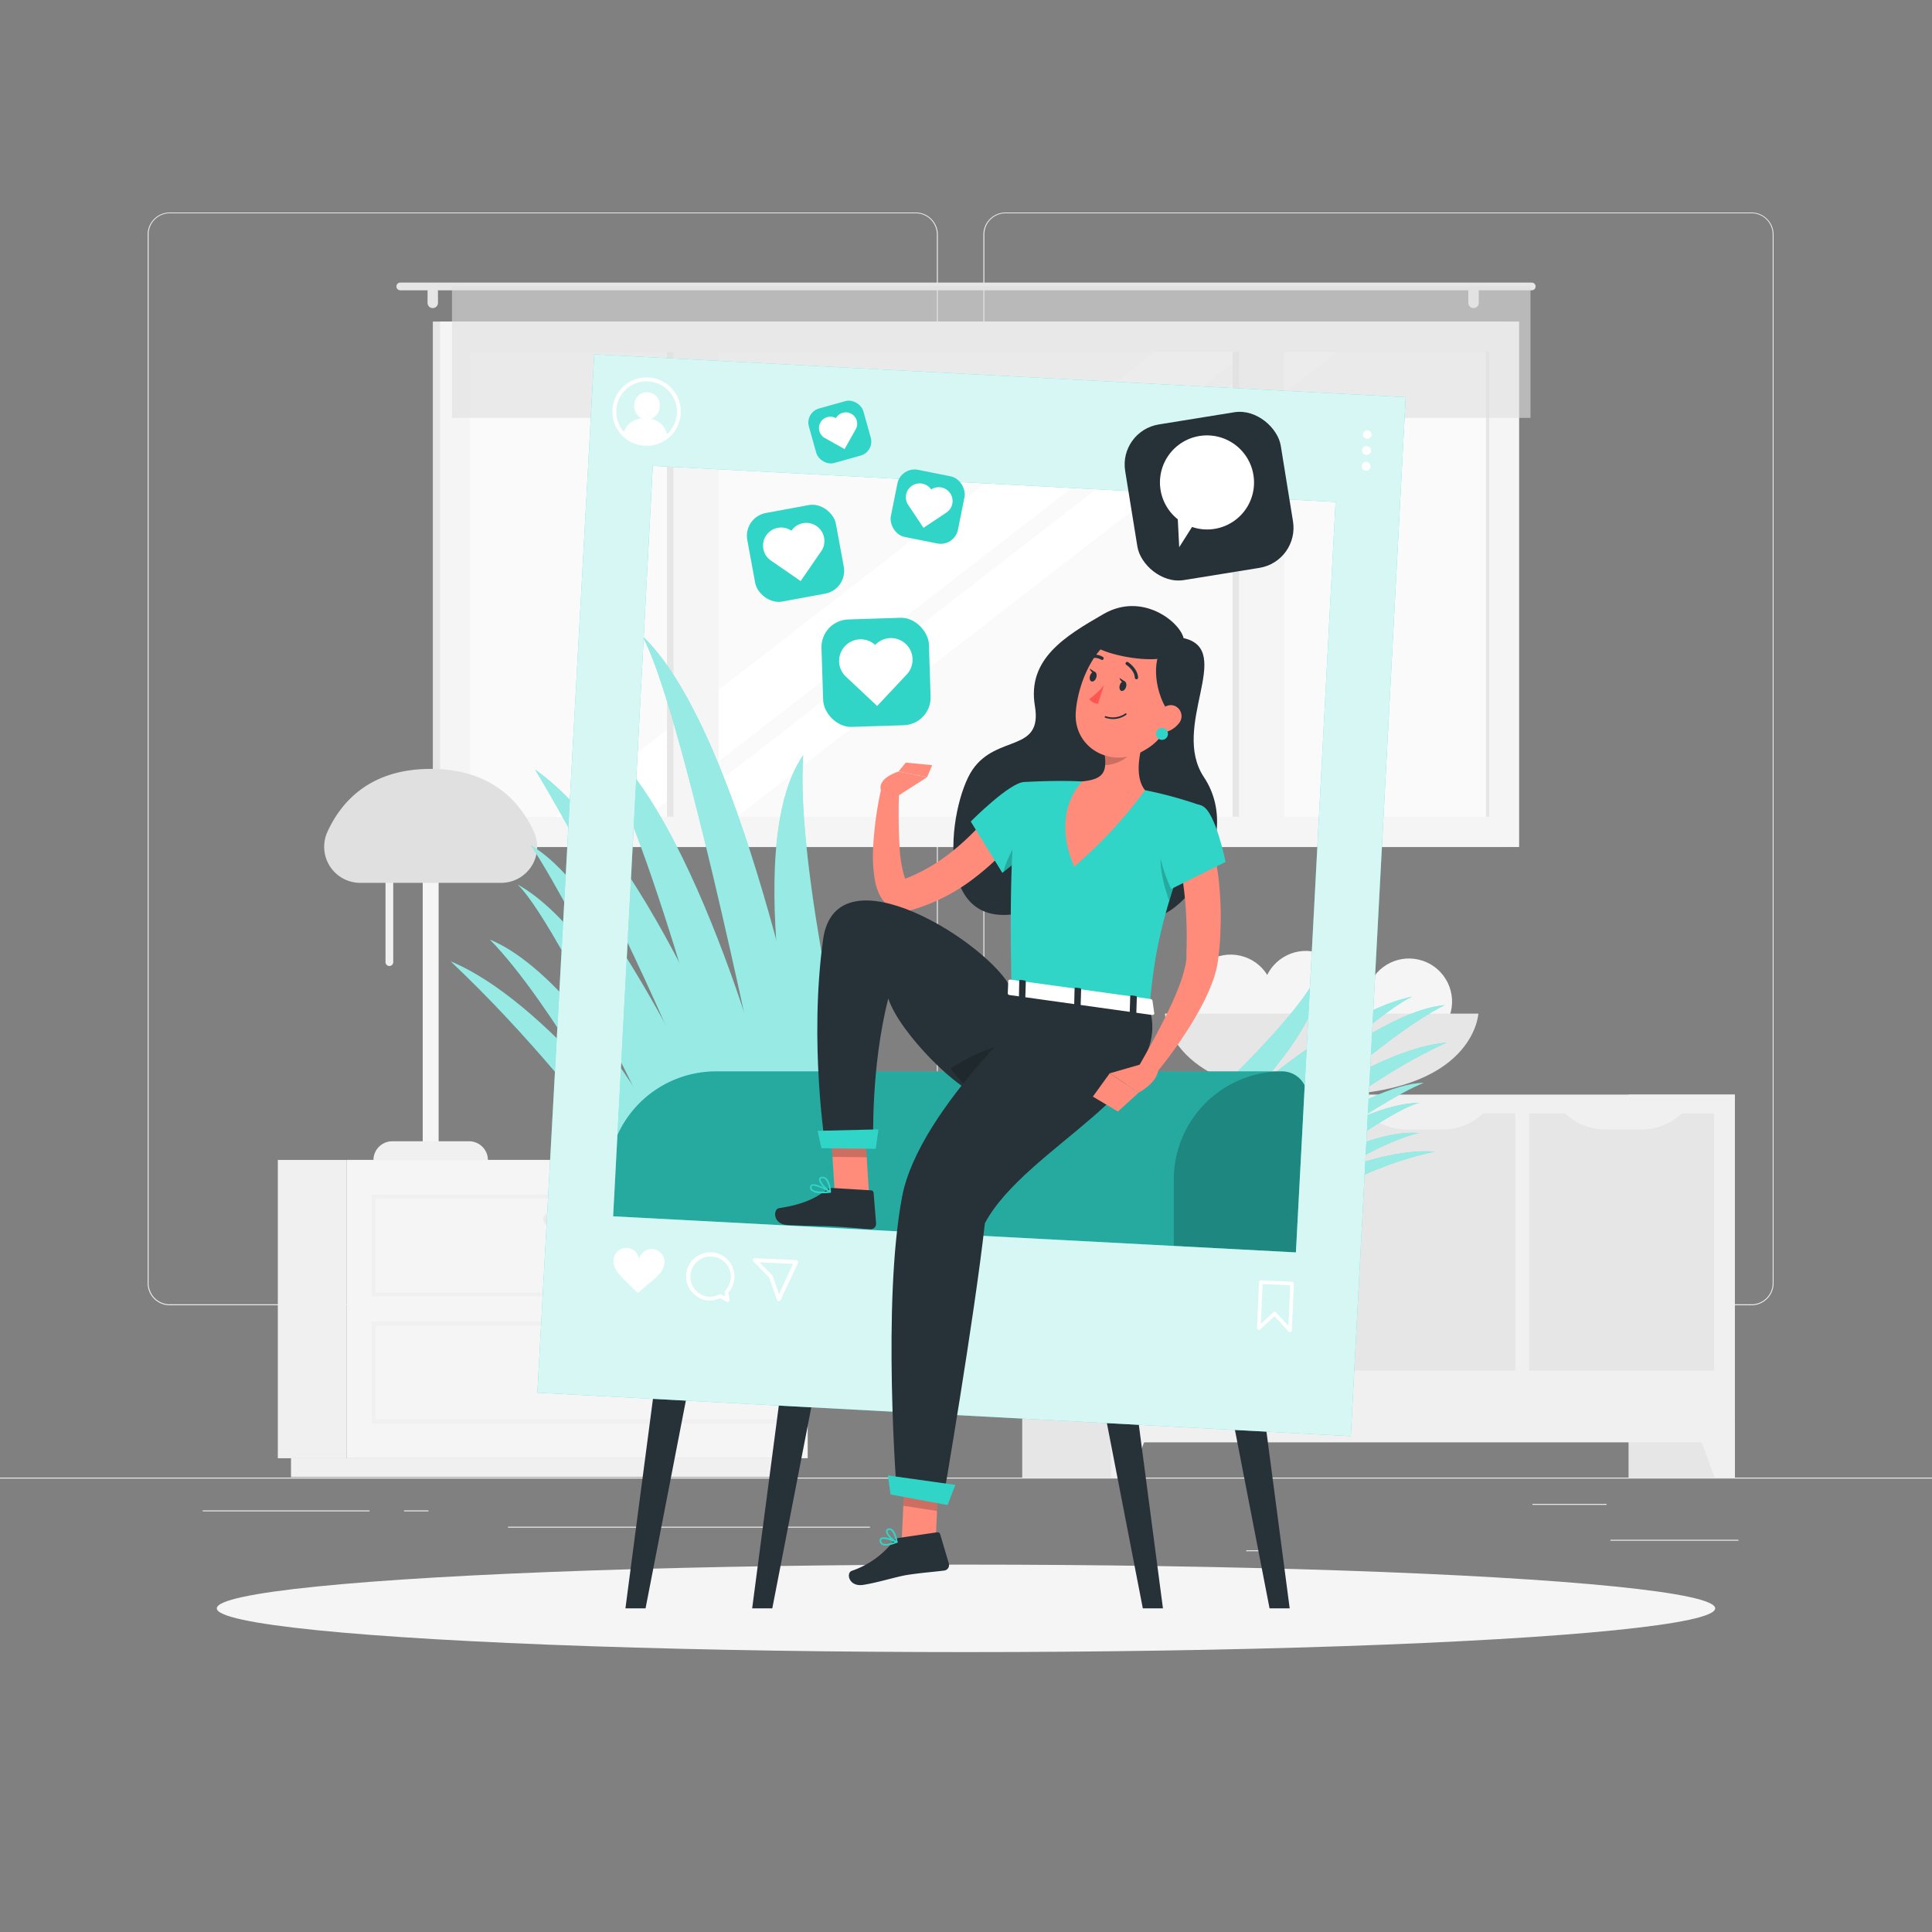 <svg xmlns="http://www.w3.org/2000/svg" viewBox="0 0 500 500"><rect x="0" y="0" width="500" height="500" fill="#808080" stroke="none"/><g id="freepik--background-complete--inject-2"><rect y="382.4" width="500" height="0.25" style="fill:#ebebeb"></rect><rect x="416.78" y="398.49" width="33.12" height="0.25" style="fill:#ebebeb"></rect><rect x="322.53" y="401.21" width="8.69" height="0.25" style="fill:#ebebeb"></rect><rect x="396.59" y="389.21" width="19.19" height="0.25" style="fill:#ebebeb"></rect><rect x="52.46" y="390.89" width="43.19" height="0.25" style="fill:#ebebeb"></rect><rect x="104.56" y="390.89" width="6.33" height="0.25" style="fill:#ebebeb"></rect><rect x="131.47" y="395.11" width="93.68" height="0.25" style="fill:#ebebeb"></rect><path d="M237,337.8H43.91a5.71,5.71,0,0,1-5.7-5.71V60.66A5.71,5.71,0,0,1,43.91,55H237a5.71,5.71,0,0,1,5.71,5.71V332.09A5.71,5.71,0,0,1,237,337.8ZM43.91,55.2a5.46,5.46,0,0,0-5.45,5.46V332.09a5.46,5.46,0,0,0,5.45,5.46H237a5.47,5.47,0,0,0,5.46-5.46V60.66A5.47,5.47,0,0,0,237,55.2Z" style="fill:#ebebeb"></path><path d="M453.31,337.8H260.21a5.72,5.72,0,0,1-5.71-5.71V60.66A5.72,5.72,0,0,1,260.21,55h193.1A5.71,5.71,0,0,1,459,60.66V332.09A5.71,5.71,0,0,1,453.31,337.8ZM260.21,55.2a5.47,5.47,0,0,0-5.46,5.46V332.09a5.47,5.47,0,0,0,5.46,5.46h193.1a5.47,5.47,0,0,0,5.46-5.46V60.66a5.47,5.47,0,0,0-5.46-5.46Z" style="fill:#ebebeb"></path><rect x="112.02" y="83.22" width="276.82" height="135.99" style="fill:#e6e6e6"></rect><rect x="113.89" y="83.22" width="279.26" height="135.99" style="fill:#f5f5f5"></rect><rect x="193.37" y="19.34" width="120.31" height="263.76" transform="translate(404.74 -102.31) rotate(90)" style="fill:#fafafa"></rect><polygon points="143.59 211.37 298.89 91.06 322.8 91.06 167.5 211.37 143.59 211.37" style="fill:#fff"></polygon><polygon points="174.28 211.37 329.57 91.06 346.04 91.06 190.75 211.37 174.28 211.37" style="fill:#fff"></polygon><rect x="263.46" y="146.59" width="120.31" height="9.25" transform="translate(474.83 -172.4) rotate(90)" style="fill:#e6e6e6"></rect><rect x="117.08" y="146.59" width="120.31" height="9.25" transform="translate(328.46 -26.02) rotate(90)" style="fill:#e6e6e6"></rect><rect x="260.95" y="144.94" width="131.12" height="11.69" transform="translate(477.29 -175.72) rotate(90)" style="fill:#f5f5f5"></rect><rect x="114.57" y="144.94" width="131.12" height="11.69" transform="translate(330.92 -29.34) rotate(90)" style="fill:#f5f5f5"></rect><rect x="324.84" y="150.81" width="120.31" height="0.82" transform="translate(536.21 -233.78) rotate(90)" style="fill:#e6e6e6"></rect><path d="M396.41,73.13H103.59a1,1,0,0,0-1,1h0a1,1,0,0,0,1,1H396.41a1,1,0,0,0,1-1h0A1,1,0,0,0,396.41,73.13Z" style="fill:#e6e6e6"></path><path d="M112,79.73h0a1.34,1.34,0,0,1-1.35-1.35v-2.9A1.35,1.35,0,0,1,112,74.13h0a1.36,1.36,0,0,1,1.35,1.35v2.9A1.35,1.35,0,0,1,112,79.73Z" style="fill:#e6e6e6"></path><path d="M381.33,79.73h0A1.35,1.35,0,0,1,380,78.38v-2.9a1.36,1.36,0,0,1,1.35-1.35h0a1.35,1.35,0,0,1,1.35,1.35v2.9A1.34,1.34,0,0,1,381.33,79.73Z" style="fill:#e6e6e6"></path><rect x="116.97" y="74.13" width="279.12" height="34.02" style="fill:#e0e0e0;opacity:0.6"></rect><rect x="421.47" y="283.28" width="27.5" height="99.12" style="fill:#e6e6e6"></rect><polygon points="443.75 382.4 448.98 382.4 448.98 367.54 438.27 367.54 443.75 382.4" style="fill:#f0f0f0"></polygon><rect x="264.55" y="283.28" width="27.5" height="99.12" style="fill:#e6e6e6"></rect><rect x="287.49" y="283.28" width="161.48" height="90" style="fill:#f0f0f0"></rect><rect x="283.52" y="297.49" width="66.56" height="47.87" transform="translate(-4.63 638.22) rotate(-90)" style="fill:#e6e6e6"></rect><path d="M321.53,292.3h-9.47a15,15,0,0,1-10.87-4.67h31.22A15,15,0,0,1,321.53,292.3Z" style="fill:#f0f0f0"></path><rect x="334.96" y="297.49" width="66.56" height="47.87" transform="translate(46.81 689.66) rotate(-90)" style="fill:#e6e6e6"></rect><path d="M373.45,292.3H364a15,15,0,0,1-10.87-4.67h31.22A15,15,0,0,1,373.45,292.3Z" style="fill:#f0f0f0"></path><rect x="386.39" y="297.49" width="66.56" height="47.87" transform="translate(98.25 741.1) rotate(-90)" style="fill:#e6e6e6"></rect><path d="M424.89,292.3h-9.47a15,15,0,0,1-10.88-4.67h31.23A15,15,0,0,1,424.89,292.3Z" style="fill:#f0f0f0"></path><polygon points="292.72 382.4 287.49 382.4 287.49 367.54 298.19 367.54 292.72 382.4" style="fill:#f0f0f0"></polygon><circle cx="318.5" cy="258.21" r="11.15" transform="translate(-5.97 508.87) rotate(-76.72)" style="fill:#f5f5f5"></circle><circle cx="337.97" cy="257.26" r="11.15" transform="translate(9.94 527.08) rotate(-76.72)" style="fill:#f5f5f5"></circle><circle cx="364.66" cy="259.23" r="11.15" transform="translate(28.58 554.57) rotate(-76.72)" style="fill:#f5f5f5"></circle><circle cx="353.16" cy="264.38" r="11.15" transform="translate(-83.5 327.16) rotate(-45)" style="fill:#f5f5f5"></circle><path d="M301.48,262.32s1,21.13,40.56,21.13,40.56-21.13,40.56-21.13Z" style="fill:#e6e6e6"></path><rect x="71.9" y="300.19" width="17.8" height="77.2" style="fill:#f0f0f0"></rect><rect x="75.31" y="377.38" width="130.3" height="4.89" style="fill:#f0f0f0"></rect><rect x="89.7" y="300.19" width="119.34" height="77.2" transform="translate(298.73 677.57) rotate(180)" style="fill:#f5f5f5"></rect><path d="M202.53,335.51H96.19V309.19H202.53Zm-105.34-1H201.53V310.19H97.19Z" style="fill:#f0f0f0"></path><path d="M202.53,368.38H96.19V342.06H202.53Zm-105.34-1H201.53V343.06H97.19Z" style="fill:#f0f0f0"></path><path d="M156.42,317.27H142.31a1.74,1.74,0,0,1-1.73-1.74h0a1.74,1.74,0,0,1,1.73-1.73h14.11a1.74,1.74,0,0,1,1.73,1.73h0A1.74,1.74,0,0,1,156.42,317.27Z" style="fill:#ebebeb"></path><path d="M156.42,350.14H142.31a1.74,1.74,0,0,1-1.73-1.73h0a1.74,1.74,0,0,1,1.73-1.74h14.11a1.74,1.74,0,0,1,1.73,1.74h0A1.74,1.74,0,0,1,156.42,350.14Z" style="fill:#ebebeb"></path><path d="M111.46,297.79h0a2.06,2.06,0,0,0,2.06-2.05v-73a2.07,2.07,0,0,0-2.06-2.06h0a2.07,2.07,0,0,0-2.06,2.06v73A2.06,2.06,0,0,0,111.46,297.79Z" style="fill:#f5f5f5"></path><path d="M96.65,300.22h29.62a4.87,4.87,0,0,0-4.86-4.86H101.52a4.87,4.87,0,0,0-4.87,4.86Z" style="fill:#f0f0f0"></path><path d="M100.77,250h0a1,1,0,0,0,1-1V217.64a1,1,0,0,0-1-1h0a1,1,0,0,0-1,1V249A1,1,0,0,0,100.77,250Z" style="fill:#f0f0f0"></path><path d="M129.68,228.48a9.33,9.33,0,0,0,8.51-13.18c-3.58-7.86-11.07-16.31-26.73-16.31s-23.15,8.45-26.73,16.31a9.33,9.33,0,0,0,8.51,13.18Z" style="fill:#e0e0e0"></path></g><g id="freepik--Shadow--inject-2"><ellipse id="freepik--path--inject-2" cx="250" cy="416.24" rx="193.89" ry="11.32" style="fill:#f5f5f5"></ellipse></g><g id="freepik--Photo--inject-2"><path d="M201.07,290.53s-20.48-81.61-47.83-100.71C170.3,221.05,188,293.1,188,293.1Z" style="fill:#30D5C8"></path><path d="M207.86,289.18s-16.74-69.57,0-93.72c-2,29.84,13.06,91.15,13.06,91.15Z" style="fill:#30D5C8"></path><path d="M198.65,291l12.66-2.5s-18-98.4-45.17-124C175.59,180.66,194.49,270.14,198.65,291Z" style="fill:#30D5C8"></path><path d="M184.08,293.88l10.84-2.14s-26.39-71.53-56.43-92.56C160.46,235.79,177,275.59,184.08,293.88Z" style="fill:#30D5C8"></path><path d="M173,296.07s-23.65-43.55-46.2-52.89c16,16.32,36.62,54.78,36.62,54.78Z" style="fill:#30D5C8"></path><path d="M186.51,293.4s-28.84-63.28-49.11-74.59c12.78,19.11,39.53,76.48,39.53,76.48Z" style="fill:#30D5C8"></path><path d="M171.23,296.42l9.3-1.84S157.09,241.81,134,228.94C142.75,237.36,166,285.24,171.23,296.42Z" style="fill:#30D5C8"></path><path d="M160.53,298.53l8-1.57s-27.09-37.85-51.87-48.14C136.87,267.88,153.33,288.87,160.53,298.53Z" style="fill:#30D5C8"></path><g style="opacity:0.5"><path d="M201.07,290.53s-20.48-81.61-47.83-100.71C170.3,221.05,188,293.1,188,293.1Z" style="fill:#fff"></path><path d="M207.86,289.18s-16.74-69.57,0-93.72c-2,29.84,13.06,91.15,13.06,91.15Z" style="fill:#fff"></path><path d="M198.65,291l12.66-2.5s-18-98.4-45.17-124C175.59,180.66,194.49,270.14,198.65,291Z" style="fill:#fff"></path><path d="M184.08,293.88l10.84-2.14s-26.39-71.53-56.43-92.56C160.46,235.79,177,275.59,184.08,293.88Z" style="fill:#fff"></path><path d="M173,296.07s-23.65-43.55-46.2-52.89c16,16.32,36.62,54.78,36.62,54.78Z" style="fill:#fff"></path><path d="M186.51,293.4s-28.84-63.28-49.11-74.59c12.78,19.11,39.53,76.48,39.53,76.48Z" style="fill:#fff"></path><path d="M171.23,296.42l9.3-1.84S157.09,241.81,134,228.94C142.75,237.36,166,285.24,171.23,296.42Z" style="fill:#fff"></path><path d="M160.53,298.53l8-1.57s-27.09-37.85-51.87-48.14C136.87,267.88,153.33,288.87,160.53,298.53Z" style="fill:#fff"></path></g><path d="M312.69,300.44s40-38.52,61.18-40.31c-18.95,9.43-54.53,44.48-54.53,44.48Z" style="fill:#30D5C8"></path><path d="M309.22,298.26s35.53-32.07,31.85-46.24c-6.41,13.72-38.5,42.07-38.5,42.07Z" style="fill:#30D5C8"></path><path d="M313.93,301.21l-6.47-4s34.94-34.65,58-39.27C355.29,262.62,322.47,293.21,313.93,301.21Z" style="fill:#30D5C8"></path><path d="M321.36,305.87l-5.53-3.47s35.23-30.58,58.54-32.57C351,280.42,330.82,299.67,321.36,305.87Z" style="fill:#30D5C8"></path><path d="M327,309.41s24.65-17.47,40.24-16.19c-13.93,3.26-35.35,19.26-35.35,19.26Z" style="fill:#30D5C8"></path><path d="M320.12,305.09s33.44-24.74,48.32-24.84C355.51,285.47,325,308.16,325,308.16Z" style="fill:#30D5C8"></path><path d="M327.92,310l-4.75-3s27.26-21.49,44.2-21.6C359.91,287,334.2,306.4,327.92,310Z" style="fill:#30D5C8"></path><path d="M333.38,313.41l-4.06-2.55s24.92-14.21,42.06-12.81C354.22,301.49,340.34,310.94,333.38,313.41Z" style="fill:#30D5C8"></path><g style="opacity:0.5"><path d="M312.69,300.44s40-38.52,61.18-40.31c-18.95,9.43-54.53,44.48-54.53,44.48Z" style="fill:#fff"></path><path d="M309.22,298.26s35.53-32.07,31.85-46.24c-6.41,13.72-38.5,42.07-38.5,42.07Z" style="fill:#fff"></path><path d="M313.93,301.21l-6.47-4s34.94-34.65,58-39.27C355.29,262.62,322.47,293.21,313.93,301.21Z" style="fill:#fff"></path><path d="M321.36,305.87l-5.53-3.47s35.23-30.58,58.54-32.57C351,280.42,330.82,299.67,321.36,305.87Z" style="fill:#fff"></path><path d="M327,309.41s24.65-17.47,40.24-16.19c-13.93,3.26-35.35,19.26-35.35,19.26Z" style="fill:#fff"></path><path d="M320.12,305.09s33.44-24.74,48.32-24.84C355.51,285.47,325,308.16,325,308.16Z" style="fill:#fff"></path><path d="M327.92,310l-4.75-3s27.26-21.49,44.2-21.6C359.91,287,334.2,306.4,327.92,310Z" style="fill:#fff"></path><path d="M333.38,313.41l-4.06-2.55s24.92-14.21,42.06-12.81C354.22,301.49,340.34,310.94,333.38,313.41Z" style="fill:#fff"></path></g><path d="M185.32,277.27H331.79a6.53,6.53,0,0,1,6.53,6.53v71.07a6.53,6.53,0,0,1-6.53,6.53H163.84a6.53,6.53,0,0,1-6.53-6.53V305.27a28,28,0,0,1,28-28Z" style="fill:#30D5C8"></path><path d="M185.32,277.27H331.79a6.53,6.53,0,0,1,6.53,6.53v71.07a6.53,6.53,0,0,1-6.53,6.53H163.84a6.53,6.53,0,0,1-6.53-6.53V305.27a28,28,0,0,1,28-28Z" style="opacity:0.2"></path><path d="M331.79,361.39H310.31a6.53,6.53,0,0,1-6.53-6.53V305.27a28,28,0,0,1,28-28h0a6.52,6.52,0,0,1,6.52,6.52v71.07A6.53,6.53,0,0,1,331.79,361.39Z" style="opacity:0.2"></path><polygon points="167.07 416.24 161.86 416.24 169.07 361.39 177.71 361.39 167.07 416.24" style="fill:#263238"></polygon><polygon points="295.76 416.24 300.97 416.24 293.76 361.39 285.12 361.39 295.76 416.24" style="fill:#263238"></polygon><polygon points="199.87 416.24 194.66 416.24 201.87 361.39 210.51 361.39 199.87 416.24" style="fill:#263238"></polygon><polygon points="328.56 416.24 333.77 416.24 326.56 361.39 317.92 361.39 328.56 416.24" style="fill:#263238"></polygon><path d="M153.79,91.69,139.07,360.43l210.51,11.25,14.21-268.89ZM335.38,324.12l-176.7-9.34,10.26-194.22,176.7,9.34Z" style="fill:#30D5C8"></path><path d="M153.79,91.69,139.07,360.43l210.51,11.25,14.21-268.89ZM335.38,324.12l-176.7-9.34,10.26-194.22,176.7,9.34Z" style="fill:#fff;opacity:0.8"></path><path d="M188.27,336.94a.53.53,0,0,1-.2-.05l-1.79-.92a6.07,6.07,0,0,1-2.71.62,6.25,6.25,0,1,1,4.9-2.07l.32,1.84a.48.48,0,0,1-.52.58Zm-4.14-11.77h0a5.25,5.25,0,0,0-5.45,5,5.21,5.21,0,0,0,5,5.45,5.3,5.3,0,0,0,2.47-.62.49.49,0,0,1,.44,0l1.12.57-.2-1.09a.52.52,0,0,1,.14-.43,5.21,5.21,0,0,0-3.45-8.85Z" style="fill:#fff"></path><path d="M201.54,336.76a.5.5,0,0,1-.45-.33l-2-5.77L195,326.48a.5.5,0,0,1,.38-.85l10.72.48a.49.49,0,0,1,.43.71L202,336.47A.49.49,0,0,1,201.54,336.76Zm-5-10.07,3.31,3.35a.57.57,0,0,1,.12.18l1.64,4.71,3.63-7.85Z" style="fill:#fff"></path><path d="M171.94,326.09a3.32,3.32,0,0,0-6.55-.13,3.32,3.32,0,0,0-6.53-.46,4.47,4.47,0,0,0,.64,3.27,13.7,13.7,0,0,0,2.22,2.59c1.14,1.12,2.19,2.17,3.33,3.28,1.23-1,2.28-2,3.52-3a13.75,13.75,0,0,0,2.44-2.38A4.53,4.53,0,0,0,171.94,326.09Z" style="fill:#fff"></path><path d="M333.83,344.77a.48.48,0,0,1-.32-.15l-3.65-4-3.77,3.44a.47.47,0,0,1-.78-.37l.53-11.89a.51.51,0,0,1,.15-.33.49.49,0,0,1,.34-.12l8.09.36a.48.48,0,0,1,.45.49l-.55,12.11a.45.45,0,0,1-.31.42Zm-3.91-5.28a.45.45,0,0,1,.32.16l3.2,3.49.47-10.5-7.15-.32-.46,10.29,3.27-3a.5.5,0,0,1,.34-.13Z" style="fill:#fff"></path><path d="M355,112.55a1.14,1.14,0,0,1-2.27-.09,1.14,1.14,0,0,1,1.18-1.09A1.13,1.13,0,0,1,355,112.55Z" style="fill:#fff"></path><path d="M354.84,116.64a1.13,1.13,0,0,1-1.18,1.09,1.14,1.14,0,1,1,.09-2.27A1.13,1.13,0,0,1,354.84,116.64Z" style="fill:#fff"></path><path d="M354.68,120.73a1.14,1.14,0,1,1-1.09-1.19A1.15,1.15,0,0,1,354.68,120.73Z" style="fill:#fff"></path><path d="M168.48,108.41a3.51,3.51,0,0,0,2.26-3.15,3.31,3.31,0,1,0-6.59-.37,3.53,3.53,0,0,0,1.93,3.39,5.3,5.3,0,0,0-4.66,3.6,7.45,7.45,0,0,0,4.45,2.71l2,.11a7.46,7.46,0,0,0,4.77-2.24A5.2,5.2,0,0,0,168.48,108.41Z" style="fill:#fff"></path><path d="M166.87,115.37a8.85,8.85,0,1,1,9.31-8.36A8.87,8.87,0,0,1,166.87,115.37Zm.9-16.67a7.85,7.85,0,1,0,7.41,8.26A7.86,7.86,0,0,0,167.77,98.7Z" style="fill:#fff"></path></g><g id="freepik--Character--inject-2"><path d="M306.31,165.14c-1-4.22-10.68-12-20.68-6.25s-19.84,11.68-17.8,23.82S258,190,251.7,199.18s-11.51,46,16.8,35.86c11.37-4.07,15.73-4.47,25,1.75s29.51-18.46,18.07-35.67C302.82,188,319.68,168.17,306.31,165.14Z" style="fill:#263238"></path><path d="M264.47,214.8c-.51.73-.91,1.24-1.37,1.83s-.92,1.11-1.39,1.65c-.94,1.08-1.9,2.12-2.9,3.14a64.07,64.07,0,0,1-6.43,5.64A48.62,48.62,0,0,1,237,235.18l-.52.16-.27.08-.47.12a7.34,7.34,0,0,1-2.17.21,7.18,7.18,0,0,1-2.44-.61,7.38,7.38,0,0,1-1.92-1.35,9.08,9.08,0,0,1-1.9-2.92,14.72,14.72,0,0,1-.79-2.55,36.61,36.61,0,0,1-.56-8.83,91,91,0,0,1,2.32-16.3l4.44.65a155,155,0,0,0,.1,15.56,33.43,33.43,0,0,0,1.1,7,7.08,7.08,0,0,0,.5,1.23c.16.31.34.47.3.39a1.26,1.26,0,0,0-.79-.39c-.13,0-.22,0-.2,0h0l.21-.08.41-.16A46.08,46.08,0,0,0,246.84,220a63,63,0,0,0,5.46-5c.87-.88,1.72-1.79,2.53-2.71.41-.47.8-.94,1.19-1.41s.8-1,1.07-1.33Z" style="fill:#ff8b7b"></path><path d="M265.13,202.38c-3.77,0-13.9,10.23-13.9,10.23l8.17,13.27s13-9.83,12.71-14.72C271.86,206.06,270.63,202.39,265.13,202.38Z" style="fill:#30D5C8"></path><path d="M266.58,213.75c-1.67,1-5.53,6.75-6.91,11.92a79.76,79.76,0,0,0,7.55-6.68C267.57,215.72,267.56,213.14,266.58,213.75Z" style="opacity:0.2"></path><path d="M232.13,206.14l7.8-5-7.38-1.47s-5.83,1.72-4.47,5.14Z" style="fill:#ff8b7b"></path><polygon points="224.89 308.85 216.03 308.76 214.74 288.22 223.6 288.31 224.89 308.85" style="fill:#ff8b7b"></polygon><polygon points="242.07 400.48 233.35 398.86 234.31 378.15 243.02 379.78 242.07 400.48" style="fill:#ff8b7b"></polygon><path d="M232.67,398l9.85-1.44a.69.69,0,0,1,.79.49l2.26,7.63a1.42,1.42,0,0,1-1.17,1.77c-3.45.44-5.13.48-9.47,1.12-2.66.39-7.91,2.06-11.59,2.6s-4.41-3.08-2.93-3.63a22.93,22.93,0,0,0,10.87-7.79A2.31,2.31,0,0,1,232.67,398Z" style="fill:#263238"></path><path d="M215.48,307.45l9.94.61a.7.7,0,0,1,.67.65l.64,7.93a1.42,1.42,0,0,1-1.51,1.49c-3.46-.27-4.68-.43-9.05-.7-2.69-.16-8.77-.18-12.49-.41s-3.62-4.12-2.05-4.35c7-1.07,9.88-2.95,12.34-4.77A2.25,2.25,0,0,1,215.48,307.45Z" style="fill:#263238"></path><g style="opacity:0.2"><polygon points="214.74 288.22 215.44 299.4 224.31 299.5 223.61 288.31 214.74 288.22"></polygon><polygon points="243.02 379.78 234.3 378.16 233.78 389.69 242.51 391.04 243.02 379.78"></polygon></g><path d="M265,202.39s-4.39.89-3.21,53.57l35.65,5c1.43-14.59,2.67-23.54,13.76-52.35a105.91,105.91,0,0,0-14.86-4.11,113.37,113.37,0,0,0-16.19-2.26C273.09,201.88,265,202.39,265,202.39Z" style="fill:#30D5C8"></path><path d="M309.49,213a14.28,14.28,0,0,0-8.23,5.7c-2.37,3.63.59,12.4,1.32,14.38C304.2,227.67,306.41,221.22,309.49,213Z" style="opacity:0.2"></path><path d="M297,188c-1.75,5.07-3.83,12.52-.67,16.5A116.78,116.78,0,0,1,278,224.27c-6.25-14.5,2.15-22.05,2.15-22.05,6-.58,6.18-2.95,5.74-7.14Z" style="fill:#ff8b7b"></path><path d="M292.46,190.88l-6.59,4.2A16.16,16.16,0,0,1,286,198c2.26,0,6-1.42,6.83-3.76C293.19,193.15,292.57,191.44,292.46,190.88Z" style="opacity:0.2"></path><path d="M305.47,179.81c-3.17,8.21-4.33,11.75-9.92,14.71-8.41,4.44-17.79-1.24-17.14-10.23.58-8.09,5.66-20.15,14.91-20.88A12,12,0,0,1,305.47,179.81Z" style="fill:#ff8b7b"></path><path d="M304.63,166c-1.33-3.66-16-5.09-21.72-1.24S307.91,175.06,304.63,166Z" style="fill:#263238"></path><path d="M261.77,256c-5.34-11.61-45.44-37.15-48.77-12.78-3.67,26.82.63,53.56.63,53.56L226,295.29s-.64-19.11,3.89-36.89c2.92,9.07,19,24.87,24.21,25.1,19.12.82,29.84-11.37,33.78-23.89Z" style="fill:#263238"></path><path d="M263.7,269.44a46,46,0,0,0-17.7,7.13c3.18,4,6.19,6.84,8.1,6.93h.3C258.67,278.43,266.27,269,263.7,269.44Z" style="opacity:0.2"></path><polygon points="226.64 297.31 212.58 297.16 211.6 292.66 227.35 292.28 226.64 297.31" style="fill:#30D5C8"></polygon><path d="M271.19,257.28s-33.28,29.16-37.71,52.35c-5.25,27.53-1.39,76.79-1.39,76.79L244,388.64s8.15-47.41,10.89-72.08c10.61-19.81,49.26-34.64,42.56-55.62Z" style="fill:#263238"></path><polygon points="245.22 389.51 230.48 386.77 229.78 381.84 247.26 384.29 245.22 389.51" style="fill:#30D5C8"></polygon><path d="M291.42,177.81c-.22.68-.76,1.11-1.2,1s-.63-.8-.42-1.49.75-1.12,1.2-1S291.63,177.12,291.42,177.81Z" style="fill:#263238"></path><path d="M283.71,175.36c-.21.69-.75,1.12-1.2,1s-.63-.8-.41-1.49.75-1.12,1.2-1S283.93,174.68,283.71,175.36Z" style="fill:#263238"></path><path d="M283.48,174,282,173S282.43,174.53,283.48,174Z" style="fill:#263238"></path><path d="M285.7,177.34a19.12,19.12,0,0,1-3.81,3.58,3.07,3.07,0,0,0,2.29,1.23Z" style="fill:#ff5652"></path><path d="M287.05,186a6.15,6.15,0,0,1-1-.25.21.21,0,0,1-.14-.26.22.22,0,0,1,.27-.14,5.68,5.68,0,0,0,5.07-.71.21.21,0,0,1,.26.32A5.83,5.83,0,0,1,287.05,186Z" style="fill:#263238"></path><path d="M301.12,167.42c-3.2,3.21-2.37,12.39,1.87,17.64s7.07-10,4.75-14.7S302.88,165.67,301.12,167.42Z" style="fill:#263238"></path><path d="M305,187.31a6.4,6.4,0,0,1-4.32,2.33c-2.25.21-3-1.89-2-3.8.86-1.72,3.06-3.9,5.16-3.22A2.88,2.88,0,0,1,305,187.31Z" style="fill:#ff8b7b"></path><circle cx="300.72" cy="189.93" r="1.55" style="fill:#30D5C8"></circle><path d="M294,175.77a.43.43,0,0,1-.31-.39c-.09-1.94-2.18-3.3-2.2-3.32a.41.41,0,0,1-.13-.58.42.42,0,0,1,.58-.12c.1.06,2.48,1.62,2.59,4a.41.41,0,0,1-.4.43A.28.28,0,0,1,294,175.77Z" style="fill:#263238"></path><path d="M281.72,170.56a.42.42,0,0,1-.1-.81,4.18,4.18,0,0,1,3.83.28.42.42,0,0,1-.48.69,3.3,3.3,0,0,0-3-.19A.42.42,0,0,1,281.72,170.56Z" style="fill:#263238"></path><path d="M228.25,399.78l-.1-.06a1.17,1.17,0,0,1-.5-1.05A.7.7,0,0,1,228,398c1-.61,3.86.72,4.19.87a.2.2,0,0,1,.13.2.22.22,0,0,1-.14.18C231.1,399.71,229.21,400.32,228.25,399.78Zm3.28-.71c-1.18-.49-2.82-1-3.33-.69a.31.31,0,0,0-.13.29.81.81,0,0,0,.32.71C228.89,399.73,230.05,399.6,231.53,399.07Z" style="fill:#30D5C8"></path><path d="M231.71,399.14c-1-.53-2.47-2-2.42-2.88a.73.73,0,0,1,.61-.69,1.16,1.16,0,0,1,.92.15c1.08.71,1.46,3.23,1.47,3.34a.22.22,0,0,1-.07.19.2.2,0,0,1-.21,0A1.94,1.94,0,0,1,231.71,399.14Zm-1.18-3.1A.67.67,0,0,0,230,396c-.26.07-.3.2-.31.3,0,.62,1.17,1.89,2.11,2.44-.18-.84-.58-2.23-1.22-2.65Z" style="fill:#30D5C8"></path><path d="M212.06,308.79a3.34,3.34,0,0,1-2.11-.68,1.15,1.15,0,0,1-.31-1,.66.66,0,0,1,.39-.54c1.12-.53,4.53,1.49,4.92,1.73a.2.2,0,0,1,.09.22.18.18,0,0,1-.17.16A14.53,14.53,0,0,1,212.06,308.79Zm-1.46-1.93a1,1,0,0,0-.4.05.28.28,0,0,0-.15.22.76.76,0,0,0,.2.69c.51.51,2,.69,3.94.48A11.3,11.3,0,0,0,210.6,306.86Z" style="fill:#30D5C8"></path><path d="M214.83,308.65l-.09,0c-1-.54-3-2.58-2.77-3.57.06-.23.24-.52.83-.54a1.54,1.54,0,0,1,1.14.43c1.05,1,1.11,3.39,1.11,3.49a.23.23,0,0,1-.1.19Zm-1.89-3.72h-.13c-.38,0-.42.16-.43.21-.13.6,1.19,2.19,2.23,2.91a5,5,0,0,0-1-2.8A1.11,1.11,0,0,0,212.94,304.93Z" style="fill:#30D5C8"></path><path d="M291.19,176.42l-1.49-1S290.13,177,291.19,176.42Z" style="fill:#263238"></path><path d="M298.25,258.92l.47,3.32c.09.27-.24.48-.66.42l-36.69-5.13c-.32,0-.56-.23-.56-.44l.13-3.24c0-.22.31-.37.66-.32l36.11,5A.64.64,0,0,1,298.25,258.92Z" style="fill:#fff"></path><path d="M292.72,262.27l1,.13c.2,0,.36,0,.36-.17l.13-4.21c0-.13-.15-.25-.35-.27l-1-.14c-.2,0-.36.05-.36.18l-.13,4.2C292.37,262.12,292.52,262.24,292.72,262.27Z" style="fill:#263238"></path><path d="M264,258.26l1,.14c.19,0,.35-.06.35-.18l.13-4.21c0-.12-.15-.25-.34-.27l-1-.14c-.19,0-.35.05-.36.18L263.7,258C263.69,258.11,263.85,258.23,264,258.26Z" style="fill:#263238"></path><path d="M278.32,260.26l1,.13c.19,0,.35-.05.35-.17l.13-4.21c0-.13-.15-.25-.34-.28l-1-.13c-.19,0-.35.05-.36.17L278,260C278,260.11,278.13,260.23,278.32,260.26Z" style="fill:#263238"></path><polygon points="241.24 198.02 234.41 197.36 232.55 199.65 239.93 201.12 241.24 198.02" style="fill:#ff8b7b"></polygon><path d="M296.4,275.12l-9.2,2.65,7.49,5s5.05-2.61,5.1-6.3Z" style="fill:#ff8b7b"></path><path d="M313.71,218.45c.22.81.36,1.43.52,2.13s.28,1.36.4,2c.25,1.35.45,2.7.64,4,.33,2.71.52,5.42.62,8.13s0,5.43-.12,8.13c-.08,1.36-.19,2.71-.36,4.06l-.11,1-.06.51-.09.61a19.62,19.62,0,0,1-.48,2.31,29.59,29.59,0,0,1-1.41,4.14c-.53,1.31-1.11,2.57-1.73,3.8-1.25,2.44-2.59,4.77-4,7A113.69,113.69,0,0,1,298,279.16l-3.63-2.64c2.56-4.38,5-8.91,7.28-13.42,1.1-2.26,2.18-4.53,3.07-6.81a36,36,0,0,0,2.1-6.68,12.51,12.51,0,0,0,.22-1.51l0-.36,0-.46,0-.92c.07-1.24.06-2.48.08-3.71q0-3.72-.24-7.41c-.16-2.47-.43-4.93-.78-7.36-.16-1.22-.34-2.44-.56-3.63-.1-.61-.23-1.2-.34-1.79s-.25-1.21-.35-1.65Z" style="fill:#ff8b7b"></path><path d="M311.18,208.59c3.42,1.59,6,14.48,6,14.48l-14.09,7s-4.77-10-2.62-14.43C302.69,211.08,307.28,206.78,311.18,208.59Z" style="fill:#30D5C8"></path><polygon points="282.83 283.8 289.32 287.66 294.69 282.78 287.2 277.76 282.83 283.8" style="fill:#ff8b7b"></polygon><rect x="212.82" y="160.08" width="27.82" height="27.82" rx="7.16" transform="translate(-5.48 7.38) rotate(-1.84)" style="fill:#30D5C8"></rect><path d="M234.41,166.65a5.6,5.6,0,0,0-7.91.25,5.59,5.59,0,0,0-7.64,8.16l8.15,7.65,7.65-8.16A5.59,5.59,0,0,0,234.41,166.65Z" style="fill:#fff"></path><rect x="194.23" y="131.53" width="23.31" height="23.31" rx="6" transform="translate(-22.54 39.69) rotate(-10.44)" style="fill:#30D5C8"></rect><path d="M211.32,136.15a4.68,4.68,0,0,0-6.51,1.2,4.68,4.68,0,1,0-5.31,7.71l7.71,5.32,5.32-7.72A4.68,4.68,0,0,0,211.32,136.15Z" style="fill:#fff"></path><rect x="231.23" y="122.26" width="17.72" height="17.72" rx="4.56" transform="translate(30.37 -44.54) rotate(11.31)" style="fill:#30D5C8"></rect><path d="M245.92,127.68a3.57,3.57,0,0,0-4.94-1,3.57,3.57,0,0,0-5.93,4l3.95,5.92,5.93-3.95A3.57,3.57,0,0,0,245.92,127.68Z" style="fill:#fff"></path><rect x="210.02" y="104.49" width="14.64" height="14.64" rx="3.77" transform="translate(-22.11 62.82) rotate(-15.66)" style="fill:#30D5C8"></rect><path d="M220.34,107.1a2.94,2.94,0,0,0-4,1.12,2.94,2.94,0,0,0-2.89,5.13l5.13,2.88,2.88-5.13A2.93,2.93,0,0,0,220.34,107.1Z" style="fill:#fff"></path><rect x="292.03" y="106.11" width="40.68" height="40.68" rx="10.47" transform="matrix(0.99, -0.16, 0.16, 0.99, -16.57, 53.2)" style="fill:#263238"></rect><path d="M324.43,123.24a12.17,12.17,0,1,0-19.62,11.15l.37,7.22,3.32-5.23a12.14,12.14,0,0,0,15.93-13.14Z" style="fill:#fff"></path></g></svg>